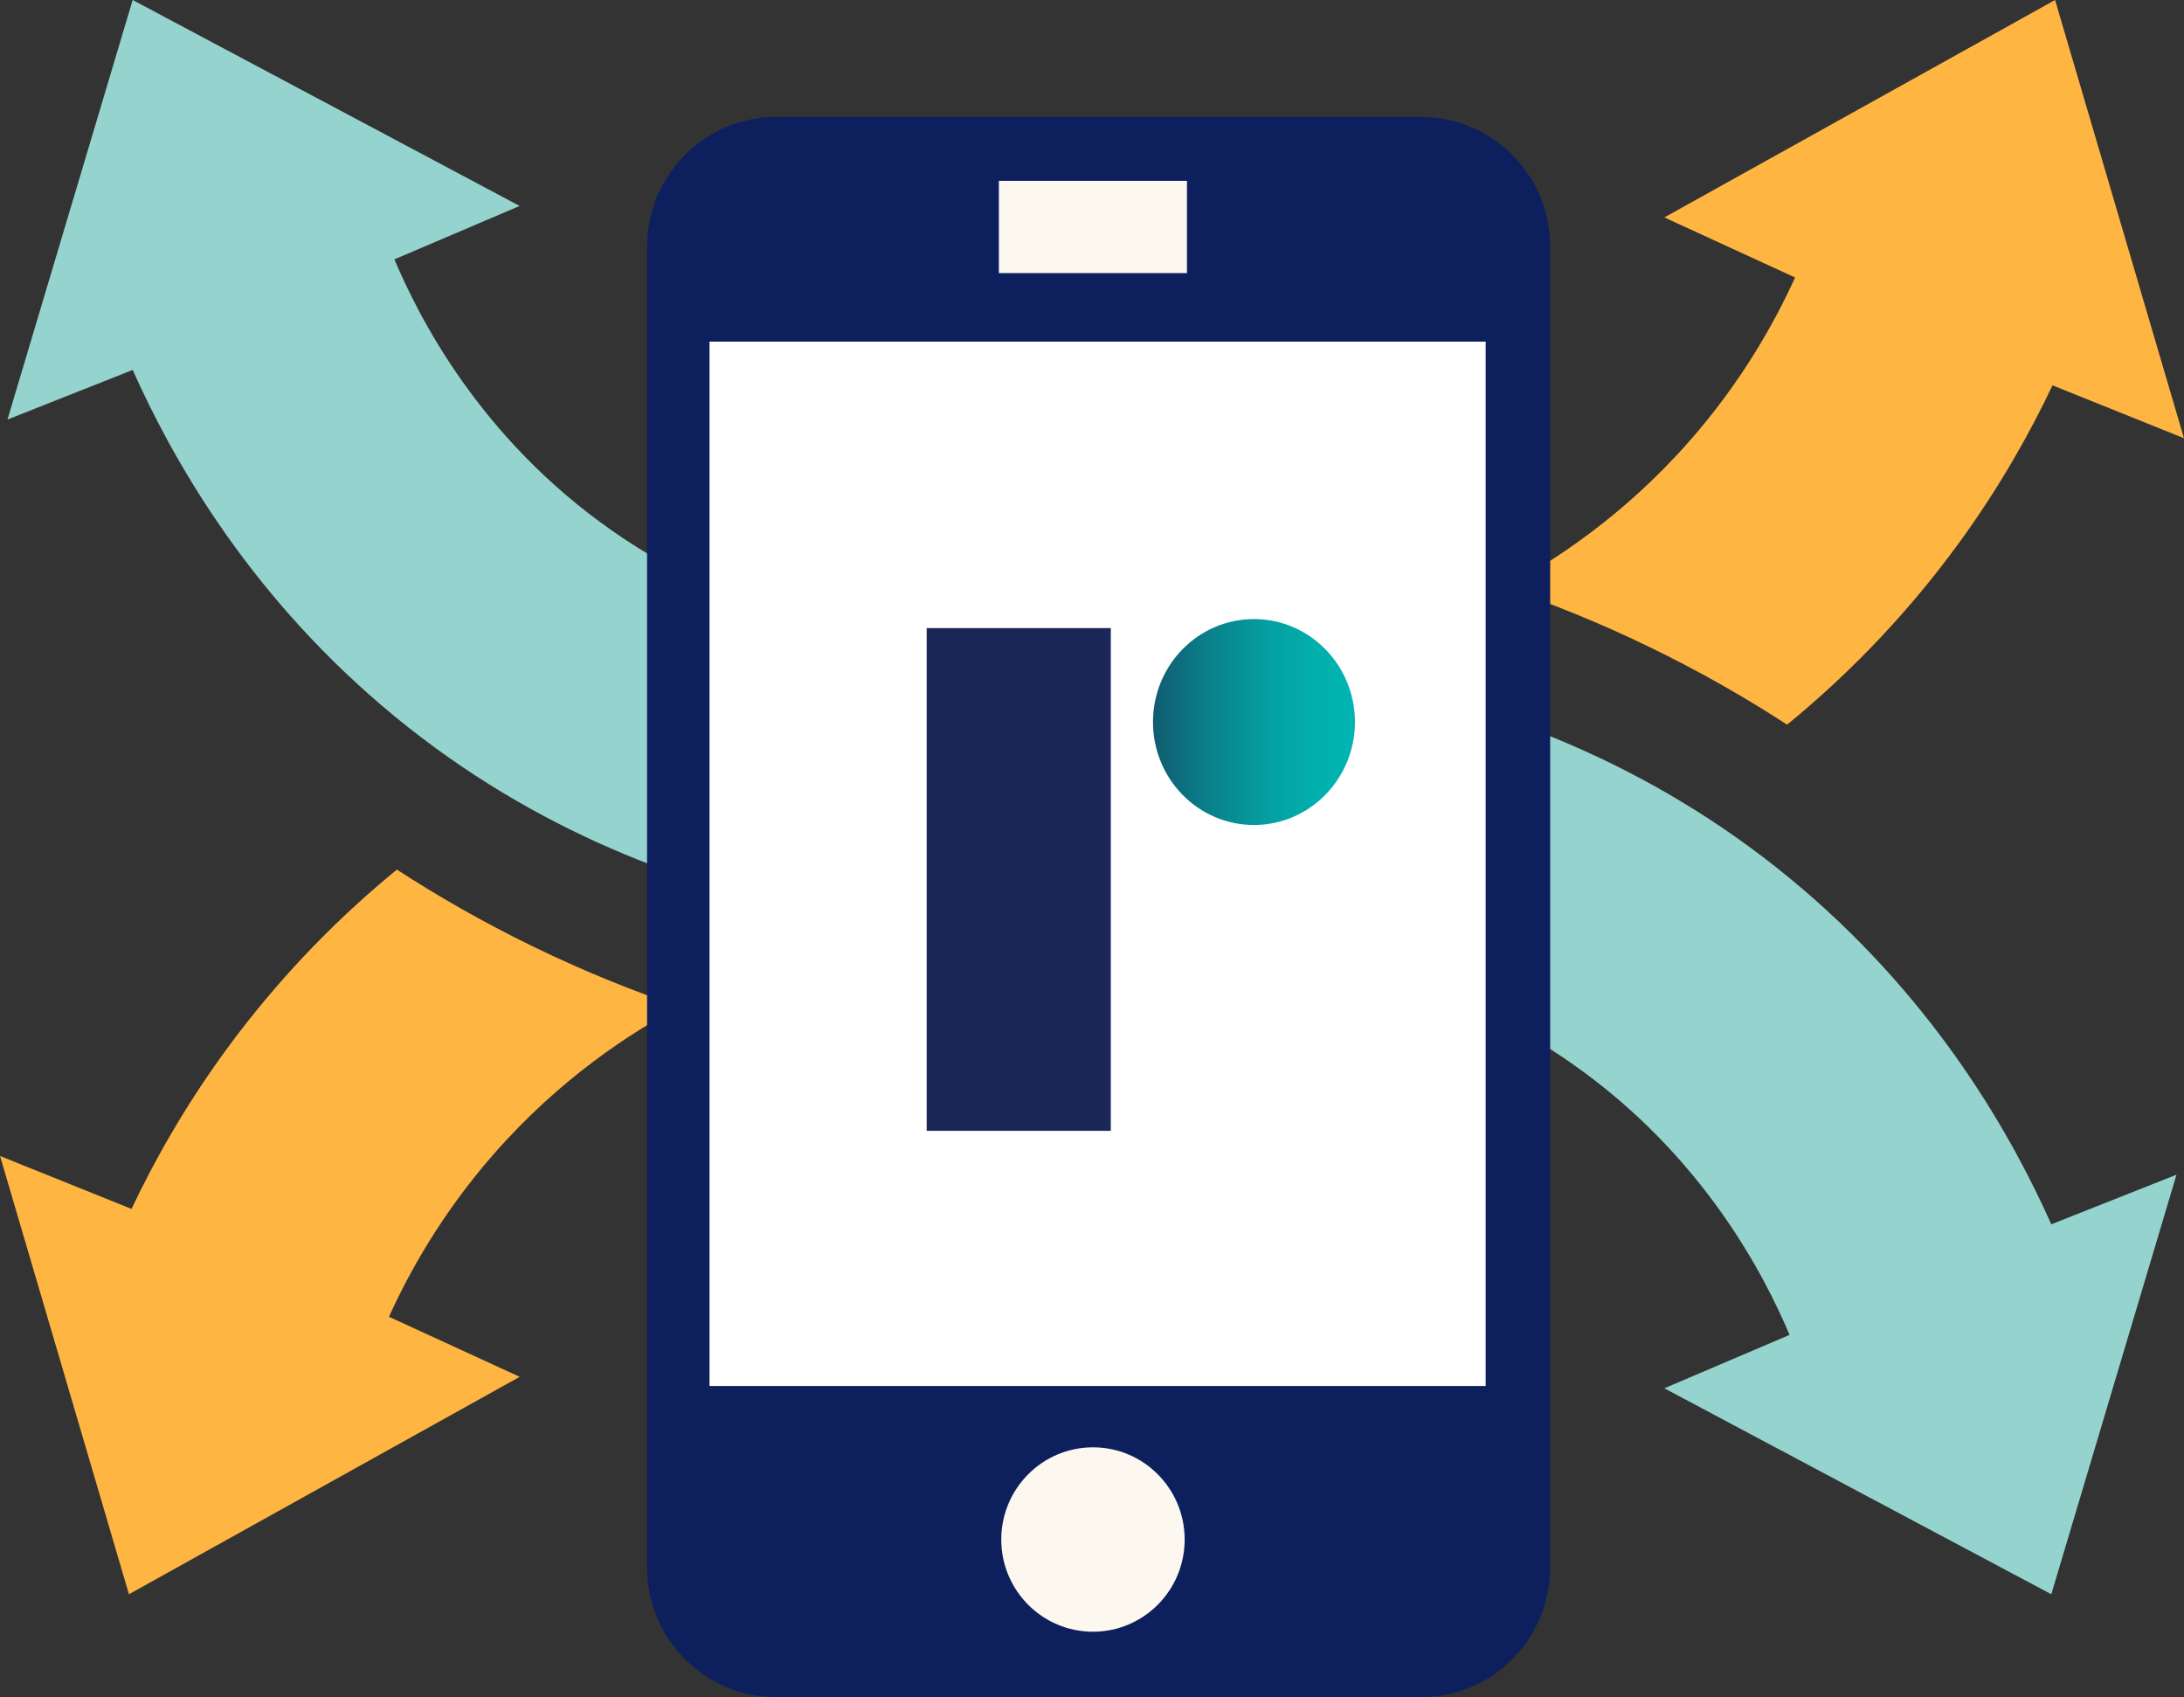 <svg width="121" height="94" viewBox="0 0 121 94" fill="none" xmlns="http://www.w3.org/2000/svg">
<rect x="0" y="0" width="121" height="94" fill="#333333" stroke="none"/>
<path d="M61.105 36.757C65.932 36.477 84.34 35.994 99.852 49.226C107.414 55.677 111.505 63.015 113.648 67.811C115.96 66.897 118.271 65.981 120.584 65.064L113.648 88.301L92.21 76.894L99.147 73.936C97.817 70.791 94.438 64.031 87.051 58.882C75.87 51.085 63.831 52.781 61.105 53.234V36.757Z" fill="#95D4CE"/>
<path d="M83.361 32.54C85.804 33.371 88.517 34.445 91.392 35.839C94.292 37.245 96.832 38.721 99.011 40.137C101.842 37.822 105.276 34.541 108.525 30.083C110.807 26.95 112.482 23.943 113.715 21.343C116.144 22.319 118.572 23.296 120.999 24.272C118.619 16.181 116.237 8.091 113.857 0L92.209 12.042C94.623 13.15 97.038 14.261 99.452 15.369C98.337 17.822 96.534 21.084 93.638 24.388C89.951 28.597 86.032 31.114 83.359 32.544L83.361 32.54Z" fill="#FFB542"/>
<path d="M59.893 51.544C55.066 51.824 36.658 52.308 21.147 39.076C13.585 32.624 9.493 25.286 7.351 20.49C5.038 21.404 2.727 22.321 0.414 23.237L7.351 0L28.788 11.407L21.851 14.365C23.181 17.51 26.56 24.27 33.948 29.419C45.128 37.216 57.168 35.52 59.893 35.067V51.544Z" fill="#95D4CE"/>
<path d="M37.639 55.761C35.197 54.93 32.484 53.856 29.608 52.462C26.709 51.056 24.168 49.581 21.989 48.164C19.159 50.479 15.725 53.761 12.476 58.218C10.194 61.351 8.518 64.358 7.286 66.958C4.857 65.982 2.429 65.005 0.002 64.029C2.382 72.12 4.764 80.21 7.144 88.301L28.792 76.259C26.378 75.151 23.963 74.04 21.549 72.932C22.664 70.479 24.467 67.217 27.362 63.913C31.05 59.704 34.969 57.188 37.641 55.757L37.639 55.761Z" fill="#FFB542"/>
<path d="M78.731 6.477H43.002C39.051 6.477 35.849 9.696 35.849 13.667V86.81C35.849 90.781 39.051 94 43.002 94H78.731C82.682 94 85.885 90.781 85.885 86.81V13.667C85.885 9.696 82.682 6.477 78.731 6.477Z" fill="#0D205D"/>
<path d="M65.762 10.016H55.341V15.126H65.762V10.016Z" fill="#FCF8F0"/>
<path d="M82.311 18.922H39.309V76.767H82.311V18.922Z" fill="white"/>
<path d="M65.634 85.271C65.634 82.45 63.358 80.164 60.553 80.164C57.749 80.164 55.473 82.452 55.473 85.271C55.473 88.089 57.749 90.377 60.553 90.377C63.358 90.377 65.634 88.089 65.634 85.271Z" fill="#FCF8F0"/>
<path d="M61.542 34.789H51.34V62.633H61.542V34.789Z" fill="#1A2758"/>
<path d="M75.068 39.992C75.068 43.141 72.562 45.694 69.473 45.694C66.385 45.694 63.879 43.143 63.879 39.992C63.879 36.84 66.385 34.289 69.473 34.289C72.562 34.289 75.068 36.84 75.068 39.992Z" fill="url(#paint0_linear_2798_61976)"/>
<defs>
<linearGradient id="paint0_linear_2798_61976" x1="63.879" y1="39.992" x2="75.068" y2="39.992" gradientUnits="userSpaceOnUse">
<stop stop-color="#115B70"/>
<stop offset="0.03" stop-color="#106073"/>
<stop offset="0.32" stop-color="#09858E"/>
<stop offset="0.58" stop-color="#04A0A2"/>
<stop offset="0.82" stop-color="#01B0AD"/>
<stop offset="1" stop-color="#00B6B2"/>
</linearGradient>
</defs>
</svg>
